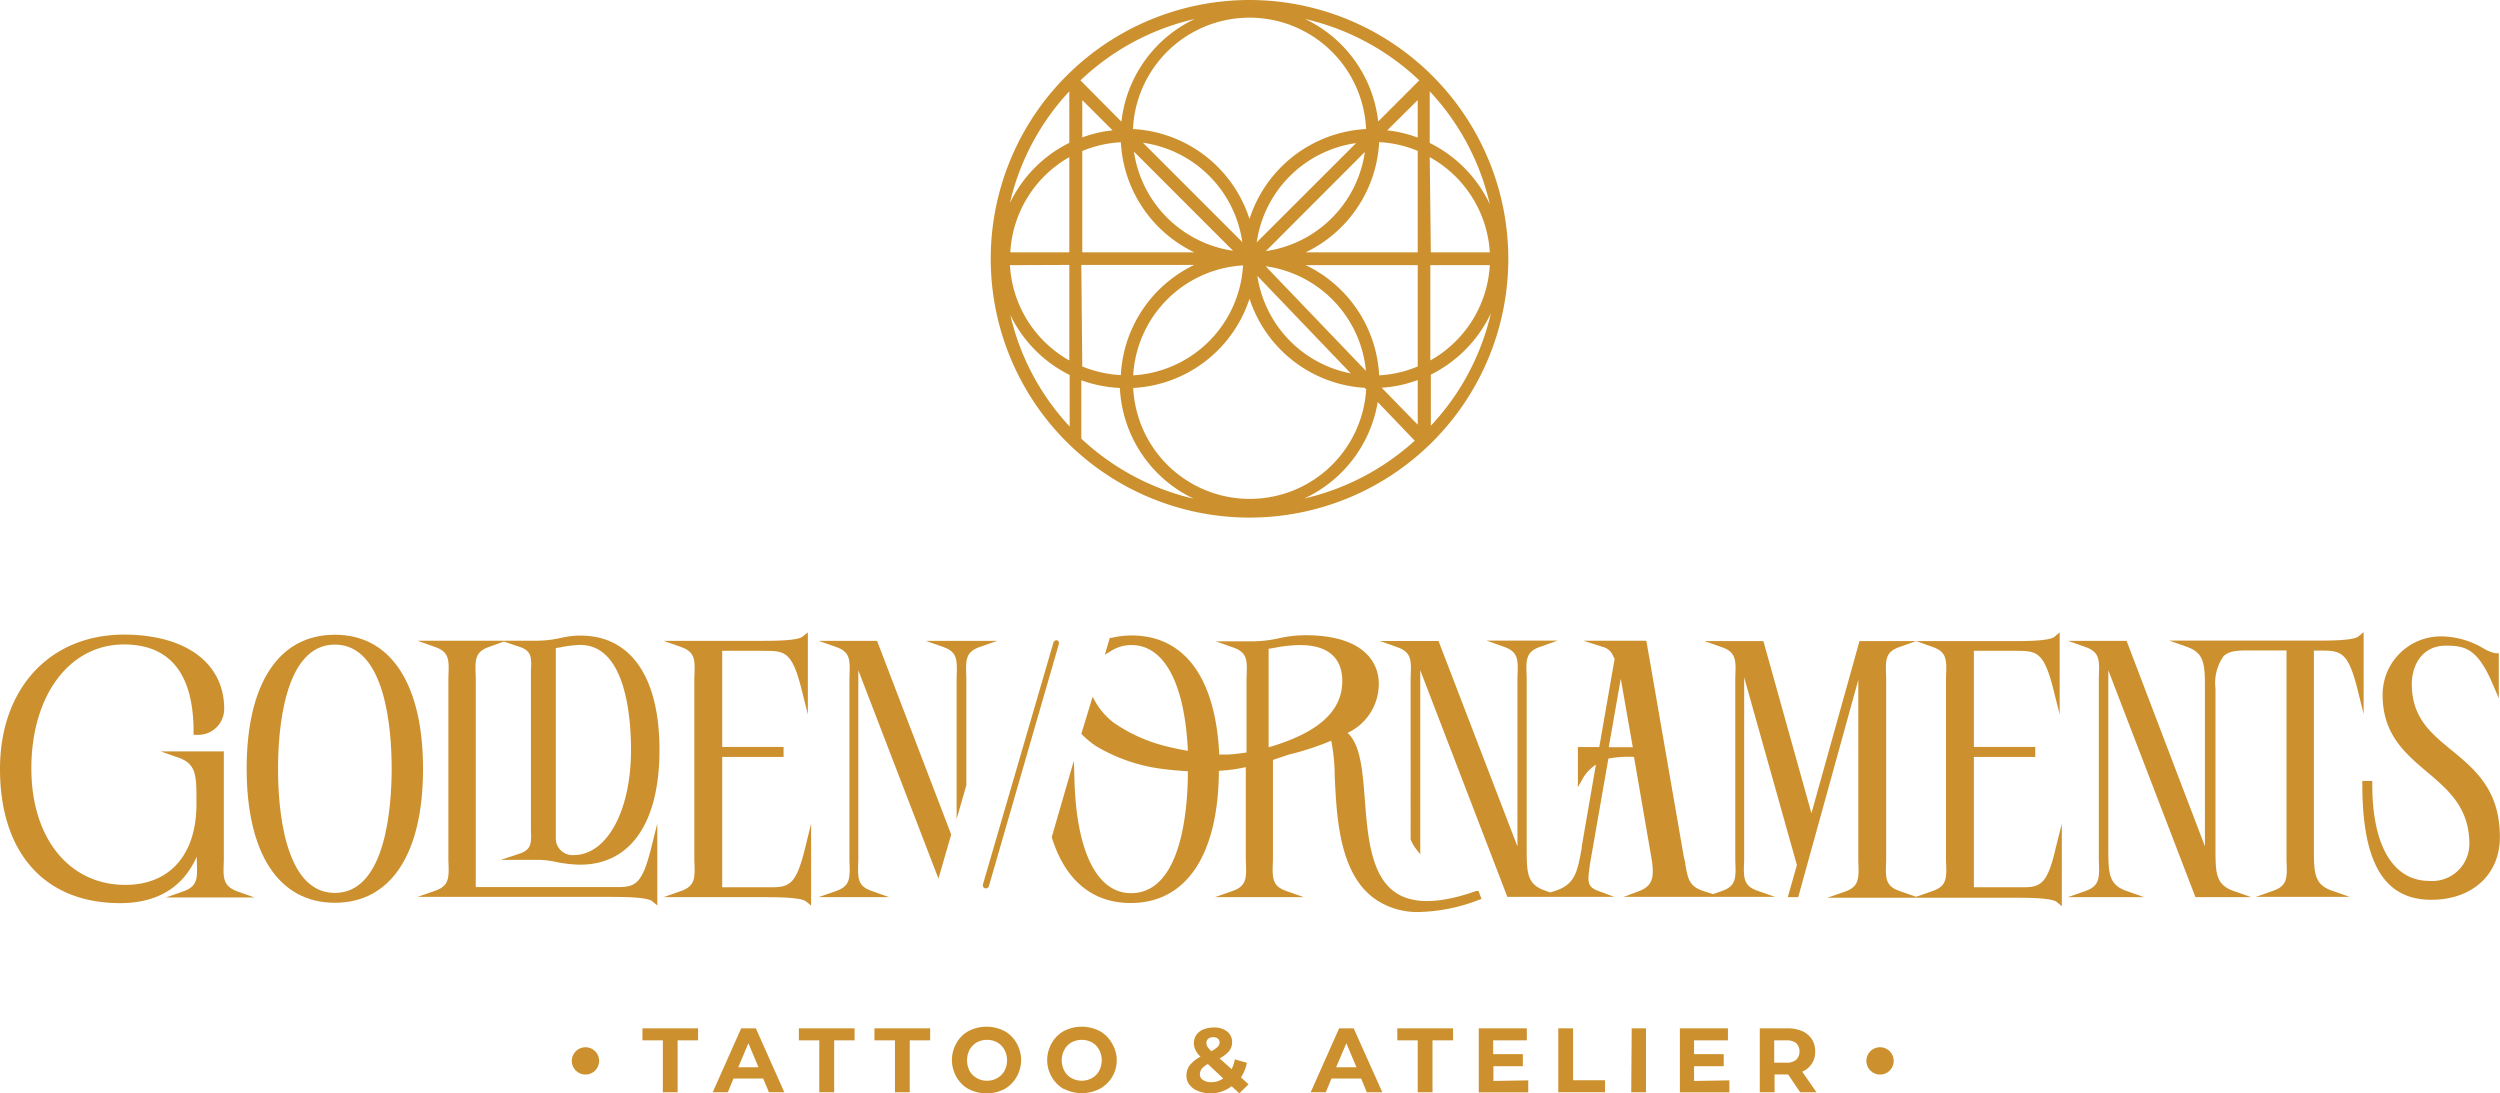 <svg xmlns="http://www.w3.org/2000/svg" viewBox="0 0 208.08 91"><g id="Ebene_8" data-name="Ebene 8"><path d="M104,0a21.54,21.54,0,1,0,21.54,21.54A21.56,21.56,0,0,0,104,0Zm-14,31.65a10.71,10.71,0,0,0,3.21.64,10.77,10.77,0,0,0,6.15,9.22,20.48,20.48,0,0,1-9.36-5ZM118,21h-9.32a10.8,10.8,0,0,0,6.11-9.17,9.58,9.58,0,0,1,3.21.73Zm1-7.92A9.72,9.72,0,0,1,124,21h-4.91Zm-5.4-.43a9.73,9.73,0,0,1-8.24,8.25Zm-9,7.52a9.73,9.73,0,0,1,8.27-8.26Zm-.62-2a10.79,10.79,0,0,0-9.68-7.43,9.71,9.71,0,0,1,19.4,0A10.8,10.8,0,0,0,104,18.22Zm-.62,1.94-8.23-8.23A9.74,9.74,0,0,1,103.4,20.16Zm-.73.76a9.76,9.76,0,0,1-8.25-8.25ZM104,24.86a10.77,10.77,0,0,0,9.58,7.42l.13.13a9.71,9.71,0,0,1-19.39-.12A10.77,10.77,0,0,0,104,24.86Zm-9.68,6.38a9.72,9.72,0,0,1,9.14-9.15A9.73,9.73,0,0,1,94.34,31.24Zm10.31-8.3,7.8,8.14A9.74,9.74,0,0,1,104.65,22.94Zm.71-.78a9.73,9.73,0,0,1,8.35,8.71Zm10.12-11.31L118,8.33v3.12A10.65,10.65,0,0,0,115.48,10.85Zm-.75-.74a10.78,10.78,0,0,0-6.09-8.53,20.43,20.43,0,0,1,9.51,5.11Zm-21.39,0L89.93,6.69a20.38,20.38,0,0,1,9.51-5.11A10.77,10.77,0,0,0,93.34,10.1ZM90.08,8.33l2.52,2.52a10.07,10.07,0,0,0-2.52.59Zm3.21,3.51A10.79,10.79,0,0,0,99.4,21H90.08V12.57A9.58,9.58,0,0,1,93.29,11.84ZM89,21H84.09A9.72,9.72,0,0,1,89,13.08Zm0,1.05V30a9.71,9.71,0,0,1-4.94-7.93Zm1,0H99.4a10.77,10.77,0,0,0-6.11,9.17,9.82,9.82,0,0,1-3.21-.72Zm24.6,11.34,3.15,3.29a20.5,20.5,0,0,1-9.19,4.81A10.82,10.82,0,0,0,114.68,33.41ZM118,35.35l-3-3.08a10.36,10.36,0,0,0,3-.64Zm-3.21-4.11a10.78,10.78,0,0,0-6.11-9.17H118V30.5A9.59,9.59,0,0,1,114.79,31.24Zm4.26-9.17H124A9.72,9.72,0,0,1,119.05,30ZM124,17a10.83,10.83,0,0,0-5-5.1V7.6A20.42,20.42,0,0,1,124,17ZM89,7.6v4.29a10.79,10.79,0,0,0-4.94,5A20.36,20.36,0,0,1,89,7.6ZM84.09,26.21a10.79,10.79,0,0,0,4.94,5v4.29A20.31,20.31,0,0,1,84.09,26.21Zm35,9.27v-4.3a10.85,10.85,0,0,0,5-5.11A20.37,20.37,0,0,1,119.05,35.48Z" style="fill:#cc912e"/><path d="M18.63,71.62c0-.32,0-.69,0-1.08v-8H13.37l1.46.51c1.52.53,1.52,1.5,1.52,3.62v.26c0,4.21-2.22,6.72-5.92,6.72-4.68,0-7.82-3.89-7.82-9.69,0-6.07,3.16-10.32,7.7-10.32,3.85,0,5.8,2.45,5.8,7.26v.26h.26A2.16,2.16,0,0,0,18.66,59c0-3.81-3.2-6.18-8.35-6.18C4.14,52.83,0,57.31,0,64c0,7,3.73,11.17,10,11.17,3.69,0,5.5-1.87,6.38-3.88,0,.13,0,.25,0,.36.06,1.45.08,2.11-1.12,2.54l-1.45.51h7.38l-1.45-.51C18.54,73.73,18.57,73.07,18.63,71.62Z" style="fill:#cc912e"/><path d="M27.87,52.83c-4.66,0-7.34,4.06-7.34,11.14s2.68,11.17,7.34,11.17S35.21,71.07,35.21,64,32.53,52.83,27.87,52.83Zm0,.82c4.27,0,4.73,7.22,4.73,10.32s-.46,10.35-4.73,10.35S23.14,67.08,23.14,64,23.6,53.65,27.87,53.65Z" style="fill:#cc912e"/><path d="M63.81,73.85h-3.7V63h5.11v-.83H60.11v-8h3.4c1.8,0,2.4,0,3.21,3.22l.52,2.07V52.63l-.43.35c-.43.36-2.4.36-3.58.36h-8l1.45.51c1.2.42,1.18,1.08,1.11,2.53,0,.33,0,.69,0,1.08V70.54c0,.4,0,.76,0,1.08.07,1.45.09,2.12-1.11,2.54l-1.45.51h8.15c1.14,0,3.26,0,3.7.35l.43.36V68.56L67,70.63C66.21,73.87,65.6,73.86,63.81,73.85Z" style="fill:#cc912e"/><path d="M122.86,74.16c-3,1.06-5.21,1.11-6.66.16-2.11-1.38-2.37-4.76-2.6-7.74-.19-2.45-.36-4.6-1.44-5.58a4.5,4.5,0,0,0,2.6-4.13c0-.95-.44-4-6.14-4a10.35,10.35,0,0,0-2.16.25,10.21,10.21,0,0,1-2.27.26h-3l1.45.51c1.2.42,1.18,1.08,1.11,2.53,0,.32,0,.69,0,1.08v5.13c-.54.08-1,.14-1.5.17l-.77,0c-.3-6.39-2.89-9.91-7.31-9.91a7.09,7.09,0,0,0-1.65.2l-.15,0-.41,1.4.58-.35a3.15,3.15,0,0,1,1.63-.45c2.74,0,4.44,3.2,4.7,8.8-.61-.1-1.17-.22-1.7-.35a13.3,13.3,0,0,1-4.49-2,5.92,5.92,0,0,1-1.44-1.61l-.3-.53L90,61.08l.11.11a7.79,7.79,0,0,0,1.1.9A14.21,14.21,0,0,0,96.76,64c.68.09,1.38.15,2.11.19,0,3.21-.54,10.15-4.73,10.15-2.82,0-4.53-3.41-4.71-9.35l-.05-1.68-1.83,6.33,0,.08c1.11,3.56,3.38,5.44,6.56,5.44,4.63,0,7.3-4,7.34-11l.82-.07a13.6,13.6,0,0,0,1.42-.24v6.69c0,.4,0,.76,0,1.08.07,1.45.09,2.12-1.11,2.54l-1.45.51h7.38l-1.45-.51c-1.2-.42-1.17-1.09-1.11-2.54,0-.32,0-.68,0-1.08V63.25l1.3-.44a22.77,22.77,0,0,0,3.55-1.16,15.38,15.38,0,0,1,.29,2.93c.16,3.5.39,8.28,3.48,10.33a6.19,6.19,0,0,0,3.49,1,14.74,14.74,0,0,0,5-1l.25-.09-.25-.66Zm-17.27-12V54l.44-.07a11.8,11.8,0,0,1,2.15-.24c2.93,0,3.54,1.63,3.54,3C111.72,59.2,109.71,61,105.59,62.2Z" style="fill:#cc912e"/><path d="M168,73.85h-3.71V63h5.11v-.83h-5.11v-8h3.41c1.79,0,2.4,0,3.21,3.22l.52,2.07V52.63L171,53c-.44.36-2.41.36-3.58.36H154.77l-4,14.33-4-14.33h-4.9l1.45.51c1.2.42,1.17,1.08,1.11,2.53,0,.32,0,.69,0,1.08V70.54c0,.4,0,.76,0,1.08.06,1.45.09,2.12-1.11,2.54l-.74.26-.81-.26c-1.17-.39-1.28-1-1.49-2.18,0-.21-.08-.43-.13-.65l-3.12-18h-5.24l1.6.51a1.26,1.26,0,0,1,.88.77,1.64,1.64,0,0,0,.12.22l-1.28,7.35h-1.78v3.34l.5-.88a3.58,3.58,0,0,1,1-1l-1.18,6.83,0,.12c-.37,2-.55,3-2.18,3.55l-.44.14-.45-.16c-1.51-.53-1.51-1.5-1.51-3.61V57.45c0-.39,0-.76,0-1.08-.06-1.45-.09-2.11,1.11-2.53l1.46-.52h-5.91l1.46.52c1.2.42,1.17,1.08,1.11,2.53,0,.32,0,.69,0,1.08v13l-6.57-17.1h-4.88l1.45.52c1.2.42,1.17,1.08,1.11,2.53,0,.32,0,.69,0,1.08V69.86l0,0a3.94,3.94,0,0,0,.33.64l.47.61V55.78l7.25,18.87h2.55l0,0h6.35l-1.37-.51c-.87-.33-.86-.76-.68-2,0-.15.05-.32.07-.48l1.49-8.52A9.07,9.07,0,0,1,136,63l1.5,8.69c.17,1.33.06,2-1,2.45l-1.37.51h12.61l-1.46-.51c-1.2-.42-1.17-1.09-1.11-2.54,0-.32,0-.68,0-1.08V56.38L149.56,72l-.76,2.67h.87l5-18.08v14q0,.6,0,1.08c.06,1.45.08,2.12-1.11,2.54l-1.46.51h15.39c1.14,0,3.26,0,3.69.35l.43.36V68.55l-.52,2.08C170.35,73.87,169.7,73.86,168,73.85ZM133.9,62.19l1-5.7,1,5.7Zm25.58,12.45-1.38-.48c-1.2-.42-1.17-1.09-1.11-2.54,0-.32,0-.68,0-1.08V57.46c0-.39,0-.76,0-1.08-.06-1.45-.09-2.11,1.11-2.53l1.38-.49,1.38.49c1.2.42,1.17,1.08,1.11,2.53,0,.32,0,.69,0,1.08V70.54c0,.4,0,.76,0,1.08.06,1.45.09,2.12-1.11,2.54Z" style="fill:#cc912e"/><path d="M192.61,54.15h.4c1.79,0,2.4,0,3.21,3.22l.51,2.07V52.61l-.43.36c-.43.35-2.4.35-3.57.35l-12.18,0,1.45.51c1.52.53,1.52,1.5,1.52,3.61v13L177,53.34h-4.88l1.45.51c1.2.42,1.18,1.08,1.12,2.53,0,.32,0,.69,0,1.08V70.54q0,.6,0,1.08c.06,1.45.08,2.12-1.12,2.54l-1.45.51h6.33L177,74.16c-1.52-.54-1.52-1.5-1.52-3.62V55.79l7.25,18.88h4.64l-1.46-.51c-1.51-.54-1.51-1.5-1.51-3.62V57.3a3.85,3.85,0,0,1,.67-2.68c.51-.5,1.34-.49,2.5-.48h2.74V70.53c0,.39,0,.76,0,1.08.06,1.45.09,2.11-1.11,2.53l-1.45.51h7.82l-1.46-.51c-1.52-.53-1.52-1.5-1.52-3.61V54.15Z" style="fill:#cc912e"/><path d="M43.22,71.06l-1.54.51h3.25a7.67,7.67,0,0,1,1.34.17,10.92,10.92,0,0,0,2,.23c4.21,0,6.62-3.48,6.62-9.55S52.51,52.9,48.3,52.9a7.21,7.21,0,0,0-1.64.2,9.76,9.76,0,0,1-2.08.23H34.75l1.46.52c1.2.42,1.17,1.08,1.11,2.53,0,.32,0,.69,0,1.08V70.53c0,.39,0,.76,0,1.08.06,1.45.09,2.11-1.11,2.53l-1.46.51H50.58c1.14,0,3.27,0,3.7.36l.43.35V68.54l-.52,2.07c-.81,3.24-1.41,3.24-3.2,3.22H39.6V57.45c0-.39,0-.76,0-1.08-.06-1.45-.09-2.11,1.11-2.53l1.23-.44,1.31.44c1,.34,1,.88.94,2,0,.29,0,.63,0,1V68c0,.36,0,.69,0,1C44.23,70.18,44.26,70.71,43.22,71.06Zm9.3-8.64c0,5.07-2,8.75-4.78,8.75a1.39,1.39,0,0,1-1.48-1.43V53.94l.44-.07a9.27,9.27,0,0,1,1.6-.19C52.11,53.68,52.52,59.79,52.52,62.42Z" style="fill:#cc912e"/><path d="M204.05,62.44c-1.7-1.39-3.31-2.7-3.31-5.49,0-1.6.87-3.21,2.83-3.21,1.58,0,2.64.22,3.9,3.19l.51,1.19V54.37h-.27a3.09,3.09,0,0,1-1-.4,7,7,0,0,0-3.4-1,4.85,4.85,0,0,0-5,4.89c0,3.27,1.89,4.86,3.71,6.4s3.51,3,3.51,6a3.09,3.09,0,0,1-3.33,3.06c-3,0-4.75-2.9-4.75-8V65h-.83v.26c0,6.57,1.82,9.63,5.74,9.63,3.41,0,5.71-2.1,5.71-5.21C208.08,65.72,205.94,64,204.05,62.44Z" style="fill:#cc912e"/><path d="M68.13,53.34l1.46.51c1.2.42,1.17,1.08,1.11,2.53,0,.32,0,.69,0,1.08V70.54c0,.4,0,.76,0,1.08.06,1.45.09,2.12-1.11,2.54l-1.46.51H74l-1.45-.51c-1.2-.42-1.17-1.09-1.11-2.54,0-.32,0-.68,0-1.08V55.79l6.67,17.34,1.06-3.67L73,53.34Z" style="fill:#cc912e"/><path d="M77.05,53.34l1.46.51c1.19.42,1.17,1.08,1.11,2.53q0,.49,0,1.08V68.17l.81-2.81v-7.9q0-.59,0-1.08c-.06-1.45-.08-2.11,1.11-2.53L83,53.34Z" style="fill:#cc912e"/><path d="M88,53.3a.26.26,0,0,0-.32.18L81.81,73.61a.27.27,0,0,0,.18.33h.07a.26.26,0,0,0,.25-.19l5.82-20.14A.26.26,0,0,0,88,53.3Z" style="fill:#cc912e"/><path d="M55.17,86.59h-1.7v-1H58.1v1H56.4v4.32H55.17Z" style="fill:#cc912e"/><path d="M63.52,89.77H61.05l-.47,1.14H59.32l2.37-5.32h1.22l2.37,5.32H64Zm-.39-.94-.84-2-.84,2Z" style="fill:#cc912e"/><path d="M68.19,86.59h-1.7v-1h4.64v1h-1.7v4.32H68.19Z" style="fill:#cc912e"/><path d="M74.49,86.59H72.78v-1h4.64v1h-1.7v4.32H74.49Z" style="fill:#cc912e"/><path d="M80.61,90.64a2.59,2.59,0,0,1-1-1,2.81,2.81,0,0,1,0-2.82,2.52,2.52,0,0,1,1-1,3.26,3.26,0,0,1,3,0,2.58,2.58,0,0,1,1,1,2.81,2.81,0,0,1,0,2.82,2.65,2.65,0,0,1-1,1,3.26,3.26,0,0,1-3,0ZM83,89.73a1.51,1.51,0,0,0,.6-.6,1.87,1.87,0,0,0,0-1.76,1.6,1.6,0,0,0-.6-.61,1.7,1.7,0,0,0-.85-.21,1.73,1.73,0,0,0-.85.21,1.67,1.67,0,0,0-.6.61,1.95,1.95,0,0,0,0,1.76,1.57,1.57,0,0,0,.6.6,1.63,1.63,0,0,0,.85.22A1.61,1.61,0,0,0,83,89.73Z" style="fill:#cc912e"/><path d="M88.54,90.64a2.65,2.65,0,0,1-1-1,2.81,2.81,0,0,1,0-2.82,2.58,2.58,0,0,1,1-1,3.26,3.26,0,0,1,3,0,2.61,2.61,0,0,1,1,1,2.7,2.7,0,0,1-1,3.8,3.26,3.26,0,0,1-3,0Zm2.35-.91a1.48,1.48,0,0,0,.59-.6,1.87,1.87,0,0,0,0-1.76,1.57,1.57,0,0,0-.59-.61,1.85,1.85,0,0,0-1.71,0,1.57,1.57,0,0,0-.59.61,1.87,1.87,0,0,0,0,1.76,1.48,1.48,0,0,0,.59.6,1.77,1.77,0,0,0,1.71,0Z" style="fill:#cc912e"/><path d="M103.15,91l-.64-.59a2.83,2.83,0,0,1-1.78.59,2.68,2.68,0,0,1-1-.19,1.57,1.57,0,0,1-.72-.52,1.14,1.14,0,0,1-.26-.75,1.45,1.45,0,0,1,.27-.87,2.89,2.89,0,0,1,.9-.72,1.82,1.82,0,0,1-.42-.56,1.28,1.28,0,0,1,.07-1.25,1.39,1.39,0,0,1,.59-.46,2.33,2.33,0,0,1,.87-.16,1.7,1.7,0,0,1,1.1.33,1.08,1.08,0,0,1,.42.89,1.16,1.16,0,0,1-.24.73,2.47,2.47,0,0,1-.8.62l1,.9a3.29,3.29,0,0,0,.27-.82l1,.29a3.31,3.31,0,0,1-.49,1.21l.63.58Zm-1.34-1.24-1.28-1.2a1.77,1.77,0,0,0-.51.4.74.74,0,0,0-.15.45.54.54,0,0,0,.26.48,1.18,1.18,0,0,0,.69.18A1.64,1.64,0,0,0,101.81,89.76Zm-1.25-3.3a.45.45,0,0,0-.15.35.61.61,0,0,0,.08.3,2.28,2.28,0,0,0,.33.38,2.12,2.12,0,0,0,.54-.37.52.52,0,0,0,.15-.35.42.42,0,0,0-.14-.32.56.56,0,0,0-.38-.12A.65.65,0,0,0,100.56,86.46Z" style="fill:#cc912e"/><path d="M113.29,89.77h-2.47l-.47,1.14h-1.26l2.37-5.32h1.21l2.38,5.32h-1.29Zm-.39-.94-.84-2-.85,2Z" style="fill:#cc912e"/><path d="M118,86.59h-1.7v-1h4.64v1h-1.71v4.32H118Z" style="fill:#cc912e"/><path d="M127.2,89.92v1h-4.12V85.59h4v1h-2.8v1.15h2.47v1H124.3v1.23Z" style="fill:#cc912e"/><path d="M129.7,85.59h1.23v4.32h2.66v1H129.7Z" style="fill:#cc912e"/><path d="M135.81,85.59H137v5.32h-1.23Z" style="fill:#cc912e"/><path d="M143.94,89.92v1h-4.12V85.59h4v1H141v1.15h2.47v1H141v1.23Z" style="fill:#cc912e"/><path d="M149.83,90.91l-1-1.48h-1.13v1.48h-1.23V85.59h2.3a3.1,3.1,0,0,1,1.23.23,1.89,1.89,0,0,1,.8.67,1.83,1.83,0,0,1,.28,1A1.76,1.76,0,0,1,150,89.2l1.19,1.71Zm-.32-4.08a1.28,1.28,0,0,0-.84-.24h-1v1.86h1a1.22,1.22,0,0,0,.84-.25,1,1,0,0,0,0-1.37Z" style="fill:#cc912e"/><circle cx="156.48" cy="88.3" r="1.14" style="fill:#cc912e"/><circle cx="48.73" cy="88.3" r="1.14" style="fill:#cc912e"/></g></svg>
